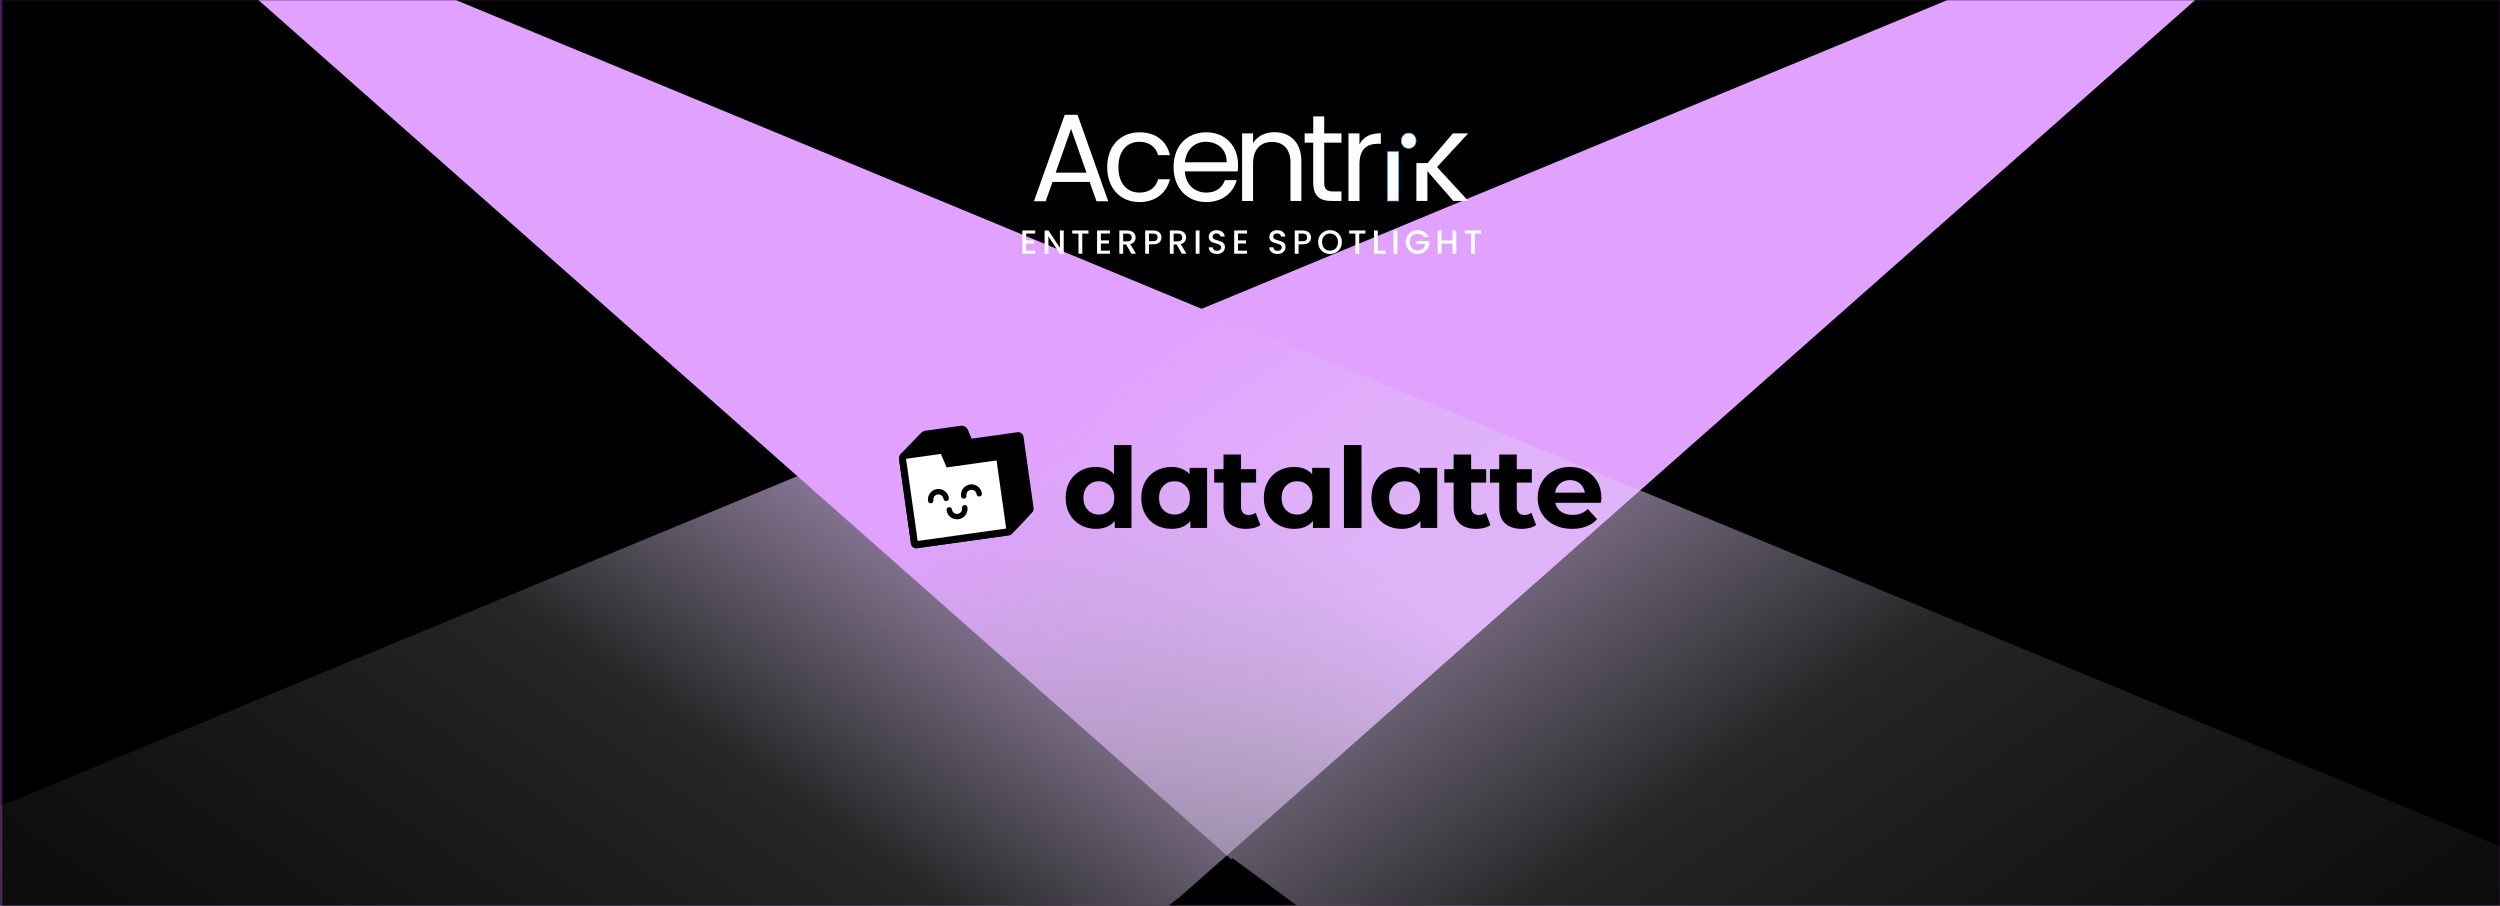 <svg width="1104" height="400" viewBox="0 0 1104 400" fill="none" xmlns="http://www.w3.org/2000/svg">
<rect width="1104" height="400" fill="#422057"/>
<mask id="mask0_4495_3702" style="mask-type:alpha" maskUnits="userSpaceOnUse" x="0" y="0" width="1104" height="400">
<rect width="1104" height="400" fill="#422057"/>
</mask>
<g mask="url(#mask0_4495_3702)">
<rect x="1" y="-12" width="1103" height="427" fill="black"/>
<g filter="url(#filter0_f_4495_3702)">
<path d="M1065.92 -85.244L174.55 702.154L-31.447 369.074L1065.92 -85.244Z" fill="url(#paint0_linear_4495_3702)"/>
</g>
<g filter="url(#filter1_f_4495_3702)">
<path d="M37.195 -67.921L928.569 719.477L1134.57 386.398L37.195 -67.921Z" fill="url(#paint1_linear_4495_3702)"/>
</g>
<g filter="url(#filter2_f_4495_3702)">
<path d="M544.34 379L601.792 421.384H486.888L544.34 379Z" fill="black"/>
</g>
<path d="M503.169 58.425C510.419 58.425 515.162 62.235 516.654 68.498H511.43C510.419 64.91 507.487 62.62 503.169 62.62C497.839 62.62 493.895 66.484 493.895 73.779C493.895 81.182 497.839 85.047 503.169 85.047C507.492 85.047 510.364 82.925 511.43 79.169H516.654C515.168 85.103 510.419 89.242 503.169 89.242C494.854 89.242 488.938 83.254 488.938 73.787C488.938 64.414 494.854 58.425 503.169 58.425Z" fill="#FDFDFD"/>
<path d="M532.7 89.238C524.384 89.238 518.254 83.249 518.254 73.783C518.254 64.358 524.172 58.425 532.7 58.425C541.171 58.425 546.719 64.523 546.719 72.689C546.72 73.689 546.666 74.689 546.558 75.683H523.211C523.586 81.726 527.743 85.046 532.7 85.046C537.071 85.046 539.842 82.761 540.908 79.549H546.131C544.639 84.992 539.955 89.238 532.7 89.238ZM523.265 71.654H541.712C541.766 65.829 537.502 62.618 532.491 62.618C527.743 62.618 523.798 65.829 523.265 71.654Z" fill="#FDFDFD"/>
<path d="M569.878 71.874C569.878 65.778 566.628 62.674 561.723 62.674C556.766 62.674 553.355 65.832 553.355 72.255V88.75H548.504V58.918H553.355V63.164C555.273 60.061 558.791 58.373 562.736 58.373C569.505 58.373 574.676 62.62 574.676 71.166V88.75H569.878V71.874Z" fill="#FDFDFD"/>
<path d="M579.92 62.999H576.137V58.916H579.92V51.403H584.77V58.916H592.393V62.999H584.77V80.582C584.77 83.522 585.836 84.556 588.823 84.556H592.394V88.748H588.022C582.851 88.748 579.916 86.57 579.916 80.582L579.92 62.999Z" fill="#FDFDFD"/>
<path d="M600.339 88.749H595.484V58.917H600.335V63.762C601.991 60.441 605.136 58.84 609.773 58.84V63.49H608.494C603.857 63.49 600.339 65.612 600.339 72.527V88.749Z" fill="#FDFDFD"/>
<path d="M625.479 71.999H630.33V72.137L641.577 58.908H648.346L634.599 73.775L648.404 88.746H641.795L630.335 75.572V88.746H625.479V71.999Z" fill="#FDFDFD"/>
<path d="M612.796 67.001H617.642V88.751H612.792L612.796 67.001Z" fill="#FDFDFD"/>
<path d="M618.824 62.15C618.817 61.705 618.898 61.263 619.061 60.85C619.225 60.437 619.468 60.062 619.776 59.748C620.085 59.433 620.452 59.184 620.856 59.017C621.26 58.85 621.693 58.768 622.129 58.775C623.885 58.775 625.327 60.244 625.327 62.15C625.327 64.056 623.888 65.525 622.129 65.525C621.693 65.532 621.26 65.45 620.856 65.283C620.452 65.116 620.085 64.867 619.776 64.553C619.468 64.238 619.225 63.863 619.061 63.45C618.898 63.037 618.817 62.595 618.824 62.15Z" fill="#FDFDFD"/>
<path d="M612.796 67.001H617.642V88.751H612.792L612.796 67.001Z" stroke="#4CB5FE" stroke-width="0.323" stroke-miterlimit="10"/>
<path d="M618.824 62.15C618.817 61.705 618.898 61.263 619.061 60.85C619.225 60.437 619.468 60.062 619.776 59.748C620.085 59.433 620.452 59.184 620.856 59.017C621.26 58.85 621.693 58.768 622.129 58.775C623.885 58.775 625.327 60.244 625.327 62.15C625.327 64.056 623.888 65.525 622.129 65.525C621.693 65.532 621.26 65.45 620.856 65.283C620.452 65.116 620.085 64.867 619.776 64.553C619.468 64.238 619.225 63.863 619.061 63.45C618.898 63.037 618.817 62.595 618.824 62.15Z" stroke="#4CB5FE" stroke-width="0.323" stroke-miterlimit="10"/>
<path d="M481.185 80.328H464.793L461.773 88.866H456.596L470.185 50.697H475.847L489.382 88.866H484.206L481.185 80.328ZM472.989 56.87L466.188 76.253H479.784L472.989 56.87Z" fill="#FDFDFD"/>
<path d="M453.144 103.136V106.156H456.697V107.533H453.144V110.686H457.141V112.062H451.457V101.759H457.141V103.136H453.144ZM469.745 112.062H468.057L462.98 104.38V112.062H461.292V101.759H462.98L468.057 109.428V101.759H469.745V112.062ZM480.68 101.774V103.151H477.941V112.062H476.254V103.151H473.5V101.774H480.68ZM486.149 103.136V106.156H489.702V107.533H486.149V110.686H490.146V112.062H484.461V101.759H490.146V103.136H486.149ZM499.641 112.062L497.272 107.947H495.984V112.062H494.297V101.774H497.85C498.639 101.774 499.305 101.912 499.848 102.189C500.401 102.465 500.81 102.835 501.077 103.299C501.353 103.763 501.491 104.281 501.491 104.853C501.491 105.524 501.294 106.136 500.899 106.689C500.514 107.232 499.917 107.602 499.108 107.799L501.654 112.062H499.641ZM495.984 106.6H497.85C498.481 106.6 498.955 106.442 499.271 106.126C499.596 105.811 499.759 105.386 499.759 104.853C499.759 104.32 499.601 103.906 499.285 103.61C498.97 103.304 498.491 103.151 497.85 103.151H495.984V106.6ZM512.917 104.839C512.917 105.362 512.793 105.855 512.547 106.319C512.3 106.783 511.905 107.163 511.362 107.459C510.82 107.745 510.124 107.888 509.275 107.888H507.41V112.062H505.722V101.774H509.275C510.065 101.774 510.731 101.912 511.274 102.189C511.826 102.455 512.236 102.82 512.502 103.284C512.779 103.748 512.917 104.266 512.917 104.839ZM509.275 106.511C509.917 106.511 510.395 106.368 510.711 106.082C511.027 105.786 511.185 105.371 511.185 104.839C511.185 103.714 510.548 103.151 509.275 103.151H507.41V106.511H509.275ZM521.943 112.062L519.574 107.947H518.286V112.062H516.599V101.774H520.151C520.941 101.774 521.607 101.912 522.15 102.189C522.702 102.465 523.112 102.835 523.379 103.299C523.655 103.763 523.793 104.281 523.793 104.853C523.793 105.524 523.596 106.136 523.201 106.689C522.816 107.232 522.219 107.602 521.41 107.799L523.956 112.062H521.943ZM518.286 106.6H520.151C520.783 106.6 521.257 106.442 521.573 106.126C521.898 105.811 522.061 105.386 522.061 104.853C522.061 104.32 521.903 103.906 521.587 103.61C521.272 103.304 520.793 103.151 520.151 103.151H518.286V106.6ZM529.712 101.774V112.062H528.024V101.774H529.712ZM537.39 112.166C536.699 112.166 536.077 112.048 535.525 111.811C534.972 111.564 534.538 111.219 534.222 110.775C533.906 110.331 533.748 109.812 533.748 109.22H535.554C535.594 109.664 535.766 110.03 536.072 110.316C536.388 110.602 536.827 110.745 537.39 110.745C537.972 110.745 538.426 110.607 538.752 110.331C539.077 110.044 539.24 109.679 539.24 109.235C539.24 108.89 539.137 108.608 538.929 108.391C538.732 108.174 538.48 108.006 538.174 107.888C537.878 107.77 537.464 107.641 536.931 107.503C536.26 107.325 535.712 107.148 535.288 106.97C534.873 106.783 534.518 106.497 534.222 106.112C533.926 105.727 533.778 105.214 533.778 104.572C533.778 103.98 533.926 103.462 534.222 103.018C534.518 102.574 534.933 102.233 535.465 101.996C535.998 101.759 536.615 101.641 537.316 101.641C538.313 101.641 539.127 101.893 539.758 102.396C540.4 102.889 540.755 103.57 540.824 104.439H538.959C538.929 104.064 538.752 103.743 538.426 103.477C538.1 103.21 537.671 103.077 537.138 103.077C536.655 103.077 536.26 103.2 535.954 103.447C535.648 103.694 535.495 104.049 535.495 104.513C535.495 104.829 535.589 105.09 535.776 105.297C535.974 105.495 536.22 105.653 536.516 105.771C536.813 105.89 537.217 106.018 537.73 106.156C538.411 106.344 538.964 106.531 539.388 106.719C539.822 106.906 540.188 107.197 540.484 107.592C540.79 107.977 540.943 108.495 540.943 109.146C540.943 109.669 540.799 110.163 540.513 110.627C540.237 111.09 539.827 111.465 539.285 111.752C538.752 112.028 538.12 112.166 537.39 112.166ZM546.694 103.136V106.156H550.247V107.533H546.694V110.686H550.691V112.062H545.006V101.759H550.691V103.136H546.694ZM564.149 112.166C563.459 112.166 562.837 112.048 562.284 111.811C561.732 111.564 561.297 111.219 560.982 110.775C560.666 110.331 560.508 109.812 560.508 109.22H562.314C562.353 109.664 562.526 110.03 562.832 110.316C563.148 110.602 563.587 110.745 564.149 110.745C564.732 110.745 565.186 110.607 565.511 110.331C565.837 110.044 566 109.679 566 109.235C566 108.89 565.896 108.608 565.689 108.391C565.492 108.174 565.24 108.006 564.934 107.888C564.638 107.77 564.223 107.641 563.691 107.503C563.019 107.325 562.472 107.148 562.047 106.97C561.633 106.783 561.278 106.497 560.982 106.112C560.686 105.727 560.537 105.214 560.537 104.572C560.537 103.98 560.686 103.462 560.982 103.018C561.278 102.574 561.692 102.233 562.225 101.996C562.758 101.759 563.375 101.641 564.075 101.641C565.072 101.641 565.886 101.893 566.518 102.396C567.159 102.889 567.515 103.57 567.584 104.439H565.719C565.689 104.064 565.511 103.743 565.186 103.477C564.86 103.21 564.431 103.077 563.898 103.077C563.414 103.077 563.019 103.2 562.714 103.447C562.408 103.694 562.255 104.049 562.255 104.513C562.255 104.829 562.348 105.09 562.536 105.297C562.733 105.495 562.98 105.653 563.276 105.771C563.572 105.89 563.977 106.018 564.49 106.156C565.171 106.344 565.724 106.531 566.148 106.719C566.582 106.906 566.947 107.197 567.243 107.592C567.549 107.977 567.702 108.495 567.702 109.146C567.702 109.669 567.559 110.163 567.273 110.627C566.997 111.09 566.587 111.465 566.044 111.752C565.511 112.028 564.88 112.166 564.149 112.166ZM578.96 104.839C578.96 105.362 578.837 105.855 578.59 106.319C578.343 106.783 577.949 107.163 577.406 107.459C576.863 107.745 576.167 107.888 575.319 107.888H573.453V112.062H571.766V101.774H575.319C576.108 101.774 576.774 101.912 577.317 102.189C577.87 102.455 578.279 102.82 578.546 103.284C578.822 103.748 578.96 104.266 578.96 104.839ZM575.319 106.511C575.96 106.511 576.439 106.368 576.755 106.082C577.07 105.786 577.228 105.371 577.228 104.839C577.228 103.714 576.592 103.151 575.319 103.151H573.453V106.511H575.319ZM587.335 112.166C586.378 112.166 585.494 111.944 584.685 111.5C583.886 111.046 583.249 110.419 582.775 109.62C582.312 108.811 582.08 107.903 582.08 106.896C582.08 105.89 582.312 104.987 582.775 104.187C583.249 103.388 583.886 102.766 584.685 102.322C585.494 101.868 586.378 101.641 587.335 101.641C588.302 101.641 589.185 101.868 589.985 102.322C590.794 102.766 591.43 103.388 591.894 104.187C592.358 104.987 592.59 105.89 592.59 106.896C592.59 107.903 592.358 108.811 591.894 109.62C591.43 110.419 590.794 111.046 589.985 111.5C589.185 111.944 588.302 112.166 587.335 112.166ZM587.335 110.701C588.016 110.701 588.623 110.548 589.156 110.242C589.689 109.926 590.103 109.482 590.399 108.909C590.705 108.327 590.858 107.656 590.858 106.896C590.858 106.136 590.705 105.47 590.399 104.898C590.103 104.325 589.689 103.886 589.156 103.58C588.623 103.274 588.016 103.121 587.335 103.121C586.654 103.121 586.047 103.274 585.514 103.58C584.981 103.886 584.562 104.325 584.256 104.898C583.96 105.47 583.812 106.136 583.812 106.896C583.812 107.656 583.96 108.327 584.256 108.909C584.562 109.482 584.981 109.926 585.514 110.242C586.047 110.548 586.654 110.701 587.335 110.701ZM602.97 101.774V103.151H600.231V112.062H598.543V103.151H595.79V101.774H602.97ZM608.439 110.701H611.917V112.062H606.751V101.774H608.439V110.701ZM617.089 101.774V112.062H615.401V101.774H617.089ZM628.823 104.735C628.556 104.222 628.186 103.837 627.713 103.58C627.239 103.314 626.691 103.181 626.069 103.181C625.388 103.181 624.782 103.334 624.249 103.639C623.716 103.945 623.296 104.38 622.99 104.942C622.694 105.505 622.546 106.156 622.546 106.896C622.546 107.636 622.694 108.293 622.99 108.865C623.296 109.428 623.716 109.862 624.249 110.168C624.782 110.474 625.388 110.627 626.069 110.627C626.987 110.627 627.732 110.37 628.305 109.857C628.877 109.344 629.227 108.648 629.356 107.77H625.492V106.422H631.162V107.74C631.053 108.539 630.767 109.275 630.303 109.946C629.849 110.617 629.252 111.155 628.512 111.559C627.782 111.954 626.967 112.151 626.069 112.151C625.102 112.151 624.219 111.929 623.42 111.485C622.62 111.031 621.984 110.405 621.51 109.605C621.046 108.806 620.814 107.903 620.814 106.896C620.814 105.89 621.046 104.987 621.51 104.187C621.984 103.388 622.62 102.766 623.42 102.322C624.229 101.868 625.112 101.641 626.069 101.641C627.165 101.641 628.137 101.912 628.986 102.455C629.844 102.988 630.466 103.748 630.851 104.735H628.823ZM643.114 101.774V112.062H641.427V107.562H636.586V112.062H634.899V101.774H636.586V106.186H641.427V101.774H643.114ZM654.055 101.774V103.151H651.316V112.062H649.629V103.151H646.875V101.774H654.055Z" fill="#FDFDFD"/>
<path d="M483.945 233.545C481.429 233.545 479.164 232.98 477.148 231.846C475.128 230.711 473.534 229.121 472.362 227.08C471.185 225.043 470.597 222.64 470.597 219.878C470.597 217.081 471.185 214.661 472.362 212.62C473.534 210.579 475.128 209.004 477.148 207.885C479.164 206.766 481.429 206.207 483.945 206.207C486.195 206.207 488.163 206.699 489.85 207.688C491.538 208.673 492.84 210.17 493.767 212.175C494.694 214.185 495.157 216.749 495.157 219.878C495.157 222.971 494.709 225.525 493.819 227.551C492.923 229.577 491.642 231.079 489.97 232.069C488.304 233.053 486.293 233.545 483.945 233.545ZM485.283 227.23C486.543 227.23 487.684 226.934 488.71 226.344C489.731 225.748 490.554 224.904 491.163 223.8C491.777 222.697 492.079 221.391 492.079 219.878C492.079 218.329 491.777 217.013 491.163 215.925C490.554 214.843 489.731 214.003 488.71 213.413C487.684 212.817 486.543 212.522 485.283 212.522C483.997 212.522 482.835 212.817 481.81 213.413C480.784 214.003 479.966 214.843 479.357 215.925C478.742 217.013 478.44 218.329 478.44 219.878C478.44 221.391 478.742 222.697 479.357 223.8C479.966 224.904 480.784 225.748 481.81 226.344C482.835 226.934 483.997 227.23 485.283 227.23ZM492.277 233.151V227.722L492.428 219.827L491.934 211.978V196.534H499.673V233.151H492.277Z" fill="black"/>
<path d="M550.277 233.544C547.137 233.544 544.689 232.746 542.934 231.151C541.184 229.555 540.309 227.182 540.309 224.022V200.725H548.048V223.924C548.048 225.043 548.345 225.903 548.939 226.514C549.533 227.12 550.345 227.426 551.371 227.426C552.595 227.426 553.636 227.099 554.496 226.442L556.579 231.871C555.787 232.43 554.834 232.85 553.725 233.13C552.621 233.404 551.47 233.544 550.277 233.544ZM536.19 213.112V207.19H554.694V213.112H536.19Z" fill="black"/>
<path d="M593.493 233.151V196.534H601.237V233.151H593.493Z" fill="black"/>
<path d="M651.893 233.544C648.747 233.544 646.3 232.746 644.55 231.151C642.795 229.555 641.92 227.182 641.92 224.022V200.725H649.659V223.924C649.659 225.043 649.955 225.903 650.549 226.514C651.148 227.12 651.955 227.426 652.981 227.426C654.205 227.426 655.247 227.099 656.106 226.442L658.189 231.871C657.398 232.43 656.445 232.85 655.34 233.13C654.231 233.404 653.08 233.544 651.893 233.544ZM637.8 213.112V207.19H656.304V213.112H637.8Z" fill="black"/>
<path d="M672.037 233.544C668.891 233.544 666.444 232.746 664.694 231.151C662.939 229.555 662.064 227.182 662.064 224.022V200.725H669.803V223.924C669.803 225.043 670.1 225.903 670.693 226.514C671.292 227.12 672.099 227.426 673.125 227.426C674.349 227.426 675.391 227.099 676.25 226.442L678.333 231.871C677.542 232.43 676.589 232.85 675.484 233.13C674.375 233.404 673.224 233.544 672.037 233.544ZM657.944 213.112V207.19H676.448V213.112H657.944Z" fill="black"/>
<path d="M694.264 233.544C691.218 233.544 688.551 232.953 686.249 231.772C683.953 230.585 682.172 228.964 680.917 226.907C679.661 224.85 679.031 222.509 679.031 219.877C679.031 217.209 679.651 214.846 680.89 212.795C682.13 210.738 683.828 209.122 685.979 207.956C688.129 206.785 690.556 206.205 693.27 206.205C695.884 206.205 698.238 206.754 700.342 207.858C702.441 208.961 704.102 210.541 705.326 212.593C706.55 214.65 707.164 217.11 707.164 219.975C707.164 220.271 707.143 220.607 707.112 220.986C707.081 221.364 707.044 221.716 707.013 222.048H685.333V217.556H702.946L699.967 218.887C699.967 217.504 699.686 216.307 699.123 215.287C698.561 214.266 697.785 213.468 696.795 212.893C695.801 212.313 694.644 212.028 693.322 212.028C691.999 212.028 690.832 212.313 689.822 212.893C688.812 213.468 688.025 214.271 687.468 215.308C686.906 216.344 686.624 217.572 686.624 218.986V220.172C686.624 221.618 686.947 222.892 687.588 223.996C688.234 225.099 689.145 225.938 690.317 226.513C691.494 227.088 692.874 227.379 694.462 227.379C695.884 227.379 697.134 227.161 698.207 226.736C699.28 226.306 700.264 225.664 701.16 224.809L705.279 229.254C704.055 230.632 702.514 231.694 700.665 232.435C698.811 233.176 696.676 233.544 694.264 233.544Z" fill="black"/>
<path d="M533.059 206.599V233.15H525.669V230.093C523.753 232.393 520.972 233.544 517.337 233.544C514.821 233.544 512.546 232.989 510.514 231.87C508.478 230.751 506.885 229.156 505.723 227.078C504.567 225.006 503.989 222.607 503.989 219.877C503.989 217.142 504.567 214.743 505.723 212.671C506.885 210.598 508.478 209.003 510.514 207.884C512.546 206.765 514.821 206.205 517.337 206.205C520.743 206.205 523.404 207.272 525.321 209.412V206.599H533.059ZM518.675 227.228C520.623 227.228 522.248 226.56 523.534 225.229C524.826 223.897 525.472 222.11 525.472 219.877C525.472 217.639 524.826 215.852 523.534 214.52C522.248 213.189 520.623 212.52 518.675 212.52C516.691 212.52 515.051 213.189 513.764 214.52C512.473 215.852 511.827 217.639 511.827 219.877C511.827 222.11 512.473 223.897 513.764 225.229C515.051 226.56 516.691 227.228 518.675 227.228Z" fill="black"/>
<path d="M587.19 206.599V233.15H579.8V230.093C577.884 232.393 575.103 233.544 571.462 233.544C568.952 233.544 566.676 232.989 564.645 231.87C562.609 230.751 561.015 229.156 559.854 227.078C558.698 225.006 558.12 222.607 558.12 219.877C558.12 217.142 558.698 214.743 559.854 212.671C561.015 210.598 562.609 209.003 564.645 207.884C566.676 206.765 568.952 206.205 571.462 206.205C574.873 206.205 577.535 207.272 579.451 209.412V206.599H587.19ZM572.806 227.228C574.754 227.228 576.378 226.56 577.665 225.229C578.956 223.897 579.602 222.11 579.602 219.877C579.602 217.639 578.956 215.852 577.665 214.52C576.378 213.189 574.754 212.52 572.806 212.52C570.822 212.52 569.181 213.189 567.895 214.52C566.603 215.852 565.957 217.639 565.957 219.877C565.957 222.11 566.603 223.897 567.895 225.229C569.181 226.56 570.822 227.228 572.806 227.228Z" fill="black"/>
<path d="M634.676 206.599V233.15H627.281V230.093C625.365 232.393 622.584 233.544 618.948 233.544C616.433 233.544 614.157 232.989 612.126 231.87C610.09 230.751 608.496 229.156 607.34 227.078C606.179 225.006 605.601 222.607 605.601 219.877C605.601 217.142 606.179 214.743 607.34 212.671C608.496 210.598 610.09 209.003 612.126 207.884C614.157 206.765 616.433 206.205 618.948 206.205C622.354 206.205 625.016 207.272 626.937 209.412V206.599H634.676ZM620.287 227.228C622.24 227.228 623.859 226.56 625.151 225.229C626.437 223.897 627.083 222.11 627.083 219.877C627.083 217.639 626.437 215.852 625.151 214.52C623.859 213.189 622.24 212.52 620.287 212.52C618.303 212.52 616.667 213.189 615.376 214.52C614.084 215.852 613.438 217.639 613.438 219.877C613.438 222.11 614.084 223.897 615.376 225.229C616.667 226.56 618.303 227.228 620.287 227.228Z" fill="black"/>
<path fill-rule="evenodd" clip-rule="evenodd" d="M429.032 193.715L449.312 190.876C450.624 190.695 451.801 191.581 451.989 192.886L456.441 224.406C456.514 224.918 456.42 225.411 456.202 225.835C456.077 226.089 447.906 234.886 447.312 235.238C446.9 235.58 446.609 236.249 445.484 236.404L404.961 242.072C403.649 242.253 402.472 241.367 402.285 240.062L397.03 202.838C396.92 202.066 397.118 201.341 397.53 200.771C397.676 200.549 397.847 200.352 398.045 200.175C398.186 199.979 398.353 199.792 398.54 199.632L398.837 199.367C399.321 198.725 399.451 198.761 399.618 198.569C400.201 197.803 400.983 197.217 401.519 196.565C401.712 196.3 401.946 196.062 402.222 195.87C402.347 195.705 402.493 195.549 402.654 195.414L402.764 195.3C402.956 195.016 403.206 194.762 403.498 194.56C403.644 194.352 403.821 194.161 404.019 194L404.31 193.72C404.467 193.503 404.649 193.301 404.862 193.13C405.008 192.923 405.18 192.731 405.378 192.57C406.362 191.664 407.091 190.436 408.55 190.229L424.293 188.027C425.605 187.845 426.85 188.602 427.418 189.773L429.032 193.715Z" fill="black"/>
<path d="M404.752 240.564C404.231 240.637 403.857 240.285 403.799 239.85L398.539 202.626C398.435 201.911 398.951 201.233 399.664 201.134L415.371 198.938C415.97 198.855 416.543 199.176 416.829 199.787L418.876 204.797L440.51 201.772C441.025 201.699 441.4 202.051 441.463 202.486L445.915 234.001C445.988 234.519 445.634 234.892 445.197 234.949L404.757 240.606L404.752 240.564Z" fill="white"/>
<path d="M415.507 200.456L417.085 204.155L418.012 206.413L420.356 206.082L440.078 203.326L444.333 233.415L405.243 238.881L404.399 232.892L400.894 208.118L400.118 202.606L415.507 200.456ZM415.195 197.383L399.488 199.58C397.936 199.798 396.811 201.29 397.03 202.839L397.837 208.543L401.342 233.363L402.284 240.062C402.472 241.367 403.649 242.253 404.961 242.072L445.484 236.404C446.796 236.223 447.682 235.047 447.499 233.741L443.047 202.222C442.859 200.917 441.682 200.031 440.37 200.212L419.97 203.067L418.361 199.124C417.788 197.953 416.507 197.202 415.195 197.383Z" fill="black"/>
<path d="M423.266 229.286C420.683 229.643 418.371 227.908 418.006 225.333C417.912 224.659 418.355 224.069 419.032 223.976C419.709 223.882 420.298 224.323 420.391 224.996C420.574 226.265 421.662 227.084 422.933 226.908C424.167 226.732 425.021 225.602 424.844 224.375C424.75 223.701 425.193 223.116 425.87 223.017C426.547 222.924 427.136 223.369 427.229 224.043C427.589 226.576 425.813 228.928 423.266 229.286Z" fill="black"/>
<path d="M418.002 221.286C417.331 221.385 416.737 220.939 416.643 220.266C416.471 219.038 415.336 218.183 414.102 218.359C412.873 218.53 412.019 219.66 412.19 220.888C412.284 221.561 411.842 222.152 411.164 222.245C410.487 222.338 409.899 221.898 409.805 221.224C409.446 218.686 411.222 216.334 413.768 215.976C416.31 215.624 418.669 217.396 419.028 219.934C419.117 220.566 418.679 221.193 418.002 221.286Z" fill="black"/>
<path d="M432.599 219.251C431.922 219.344 431.334 218.898 431.235 218.225C431.058 216.956 429.928 216.147 428.693 216.318C427.464 216.489 426.61 217.619 426.782 218.846C426.876 219.52 426.433 220.111 425.756 220.204C425.084 220.297 424.491 219.857 424.397 219.183C424.037 216.645 425.813 214.293 428.36 213.94C430.907 213.583 433.266 215.355 433.62 217.893C433.714 218.525 433.271 219.152 432.599 219.251Z" fill="black"/>
</g>
<defs>
<filter id="filter0_f_4495_3702" x="-55.287" y="-109.084" width="1145.05" height="835.079" filterUnits="userSpaceOnUse" color-interpolation-filters="sRGB">
<feFlood flood-opacity="0" result="BackgroundImageFix"/>
<feBlend mode="normal" in="SourceGraphic" in2="BackgroundImageFix" result="shape"/>
<feGaussianBlur stdDeviation="11.92" result="effect1_foregroundBlur_4495_3702"/>
</filter>
<filter id="filter1_f_4495_3702" x="13.355" y="-91.761" width="1145.05" height="835.079" filterUnits="userSpaceOnUse" color-interpolation-filters="sRGB">
<feFlood flood-opacity="0" result="BackgroundImageFix"/>
<feBlend mode="normal" in="SourceGraphic" in2="BackgroundImageFix" result="shape"/>
<feGaussianBlur stdDeviation="11.92" result="effect1_foregroundBlur_4495_3702"/>
</filter>
<filter id="filter2_f_4495_3702" x="462.318" y="354.43" width="164.045" height="91.524" filterUnits="userSpaceOnUse" color-interpolation-filters="sRGB">
<feFlood flood-opacity="0" result="BackgroundImageFix"/>
<feBlend mode="normal" in="SourceGraphic" in2="BackgroundImageFix" result="shape"/>
<feGaussianBlur stdDeviation="12.285" result="effect1_foregroundBlur_4495_3702"/>
</filter>
<linearGradient id="paint0_linear_4495_3702" x1="1121.52" y1="-122.392" x2="351.949" y2="981.042" gradientUnits="userSpaceOnUse">
<stop offset="0.446" stop-color="#E1A1FF"/>
<stop offset="0.618" stop-color="#DDDFE9" stop-opacity="0.17"/>
<stop offset="1" stop-color="#121212" stop-opacity="0"/>
</linearGradient>
<linearGradient id="paint1_linear_4495_3702" x1="-18.402" y1="-105.068" x2="751.169" y2="998.366" gradientUnits="userSpaceOnUse">
<stop offset="0.384" stop-color="#E1A1FF"/>
<stop offset="0.602" stop-color="#DDDFE9" stop-opacity="0.17"/>
<stop offset="1" stop-color="#121212" stop-opacity="0"/>
</linearGradient>
</defs>
</svg>
